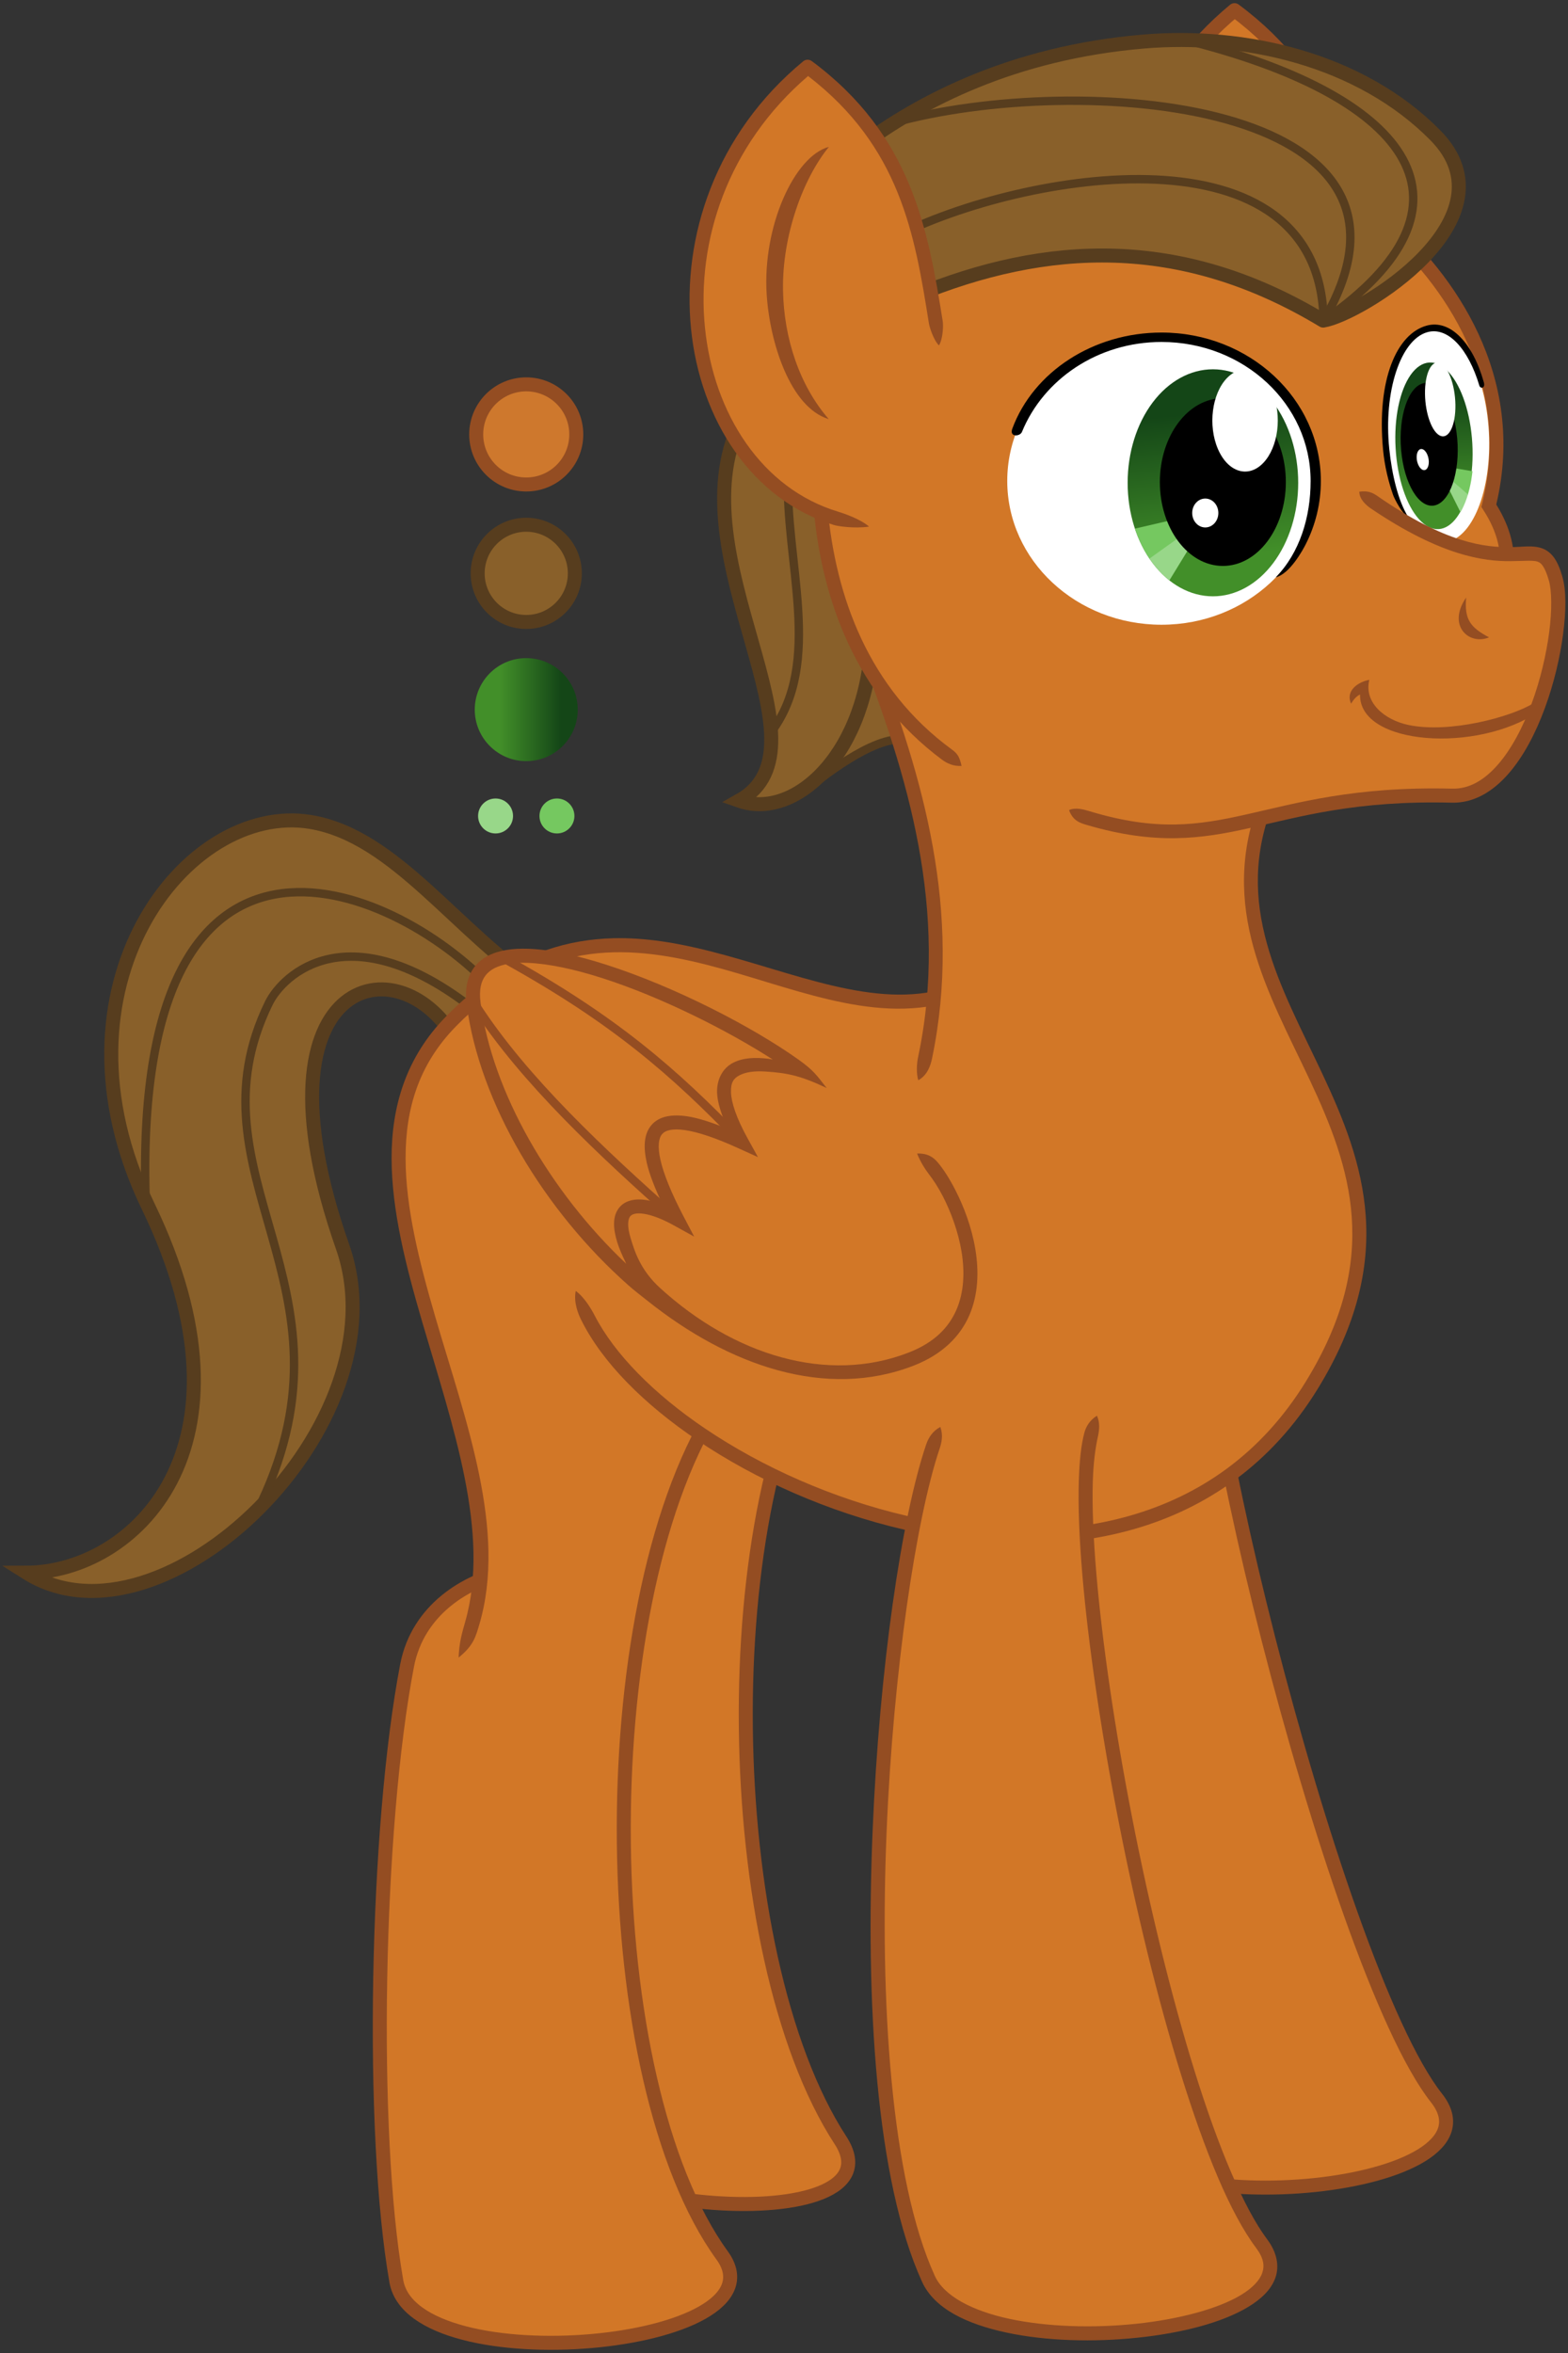 <?xml version="1.0" encoding="UTF-8" standalone="no"?>
<!-- Created with Inkscape (http://www.inkscape.org/) -->

<svg
   xmlns:dc="http://purl.org/dc/elements/1.1/"
   xmlns:cc="http://creativecommons.org/ns#"
   xmlns:rdf="http://www.w3.org/1999/02/22-rdf-syntax-ns#"
   xmlns:svg="http://www.w3.org/2000/svg"
   xmlns="http://www.w3.org/2000/svg"
   xmlns:xlink="http://www.w3.org/1999/xlink"
   xmlns:sodipodi="http://sodipodi.sourceforge.net/DTD/sodipodi-0.dtd"
   xmlns:inkscape="http://www.inkscape.org/namespaces/inkscape"
   width="560"
   height="840"
   id="svg2"
   version="1.1"
   inkscape:version="0.48.4 r9939"
   sodipodi:docname="bastians_pony.svg"
   inkscape:export-filename="/media/pikuseru/Apollo/Dropbox/Pictures/Vector/Exported images/sebastian.png"
   inkscape:export-xdpi="803.57141"
   inkscape:export-ydpi="803.57141">
  <rect width="100%" height="100%" fill="#333333" stroke="none"/>
  <defs
     id="defs4">
    <linearGradient
       id="linearGradient3940">
      <stop
         style="stop-color:#144617;stop-opacity:1;"
         offset="0"
         id="stop3942" />
      <stop
         style="stop-color:#428f29;stop-opacity:1;"
         offset="1"
         id="stop3944" />
    </linearGradient>
    <linearGradient
       inkscape:collect="always"
       xlink:href="#linearGradient3940"
       id="linearGradient3831"
       gradientUnits="userSpaceOnUse"
       x1="210.255"
       y1="358.252"
       x2="210.255"
       y2="379.958" />
    <linearGradient
       inkscape:collect="always"
       xlink:href="#linearGradient3940"
       id="linearGradient3863"
       x1="589.096"
       y1="427.455"
       x2="597.292"
       y2="491.067"
       gradientUnits="userSpaceOnUse" />
    <linearGradient
       inkscape:collect="always"
       xlink:href="#linearGradient3940-9"
       id="linearGradient3863-7"
       x1="589.096"
       y1="427.455"
       x2="597.292"
       y2="491.067"
       gradientUnits="userSpaceOnUse" />
    <linearGradient
       id="linearGradient3940-9">
      <stop
         style="stop-color:#144617;stop-opacity:1;"
         offset="0"
         id="stop3942-6" />
      <stop
         style="stop-color:#428f29;stop-opacity:1;"
         offset="1"
         id="stop3944-8" />
    </linearGradient>
    <clipPath
       clipPathUnits="userSpaceOnUse"
       id="clipPath3907">
      <path
         sodipodi:type="arc"
         style="fill:url(#linearGradient3911);fill-opacity:1;stroke:none"
         id="path3909"
         sodipodi:cx="597.98022"
         sodipodi:cy="457.83621"
         sodipodi:rx="32.27599"
         sodipodi:ry="49.924435"
         d="m 630.256,457.836 a 32.276,49.924 0 1 1 -64.552,0 32.276,49.924 0 1 1 64.552,0 z"
         transform="matrix(1.037,0,0,0.892,-36.852,52.755)" />
    </clipPath>
    <linearGradient
       inkscape:collect="always"
       xlink:href="#linearGradient3940-9"
       id="linearGradient3911"
       gradientUnits="userSpaceOnUse"
       x1="589.096"
       y1="427.455"
       x2="597.292"
       y2="491.067" />
    <clipPath
       clipPathUnits="userSpaceOnUse"
       id="clipPath3913">
      <path
         sodipodi:type="arc"
         style="fill:url(#linearGradient3917);fill-opacity:1;stroke:none"
         id="path3915"
         sodipodi:cx="597.98022"
         sodipodi:cy="457.83621"
         sodipodi:rx="32.27599"
         sodipodi:ry="49.924435"
         d="m 630.256,457.836 a 32.276,49.924 0 1 1 -64.552,0 32.276,49.924 0 1 1 64.552,0 z" />
    </clipPath>
    <linearGradient
       inkscape:collect="always"
       xlink:href="#linearGradient3940-9"
       id="linearGradient3917"
       gradientUnits="userSpaceOnUse"
       x1="589.096"
       y1="427.455"
       x2="597.292"
       y2="491.067" />
    <linearGradient
       inkscape:collect="always"
       xlink:href="#linearGradient3940"
       id="linearGradient3965"
       gradientUnits="userSpaceOnUse"
       x1="589.096"
       y1="427.455"
       x2="597.292"
       y2="491.067" />
    <linearGradient
       inkscape:collect="always"
       xlink:href="#linearGradient3940"
       id="linearGradient3977"
       gradientUnits="userSpaceOnUse"
       x1="589.096"
       y1="427.455"
       x2="597.292"
       y2="491.067" />
    <linearGradient
       inkscape:collect="always"
       xlink:href="#linearGradient3940-8"
       id="linearGradient3977-9"
       gradientUnits="userSpaceOnUse"
       x1="589.096"
       y1="427.455"
       x2="597.292"
       y2="491.067" />
    <linearGradient
       id="linearGradient3940-8">
      <stop
         style="stop-color:#144617;stop-opacity:1;"
         offset="0"
         id="stop3942-0" />
      <stop
         style="stop-color:#428f29;stop-opacity:1;"
         offset="1"
         id="stop3944-2" />
    </linearGradient>
    <clipPath
       clipPathUnits="userSpaceOnUse"
       id="clipPath3913-6">
      <path
         sodipodi:type="arc"
         style="fill:url(#linearGradient3917);fill-opacity:1;stroke:none"
         id="path3915-8"
         sodipodi:cx="597.98022"
         sodipodi:cy="457.83621"
         sodipodi:rx="32.27599"
         sodipodi:ry="49.924435"
         d="m 630.256,457.836 a 32.276,49.924 0 1 1 -64.552,0 32.276,49.924 0 1 1 64.552,0 z" />
    </clipPath>
    <clipPath
       clipPathUnits="userSpaceOnUse"
       id="clipPath3907-6">
      <path
         sodipodi:type="arc"
         style="fill:url(#linearGradient3911);fill-opacity:1;stroke:none"
         id="path3909-0"
         sodipodi:cx="597.98022"
         sodipodi:cy="457.83621"
         sodipodi:rx="32.27599"
         sodipodi:ry="49.924435"
         d="m 630.256,457.836 a 32.276,49.924 0 1 1 -64.552,0 32.276,49.924 0 1 1 64.552,0 z"
         transform="matrix(1.037,0,0,0.892,-36.852,52.755)" />
    </clipPath>
    <linearGradient
       inkscape:collect="always"
       xlink:href="#linearGradient3940-8"
       id="linearGradient4084"
       gradientUnits="userSpaceOnUse"
       x1="589.096"
       y1="427.455"
       x2="597.292"
       y2="491.067" />
    <linearGradient
       inkscape:collect="always"
       xlink:href="#linearGradient3940-8"
       id="linearGradient4116"
       gradientUnits="userSpaceOnUse"
       x1="589.096"
       y1="427.455"
       x2="597.292"
       y2="491.067" />
    <linearGradient
       inkscape:collect="always"
       xlink:href="#linearGradient3940"
       id="linearGradient4141"
       gradientUnits="userSpaceOnUse"
       x1="589.096"
       y1="427.455"
       x2="597.292"
       y2="491.067" />
  </defs>
  <sodipodi:namedview
     id="base"
     pagecolor="#ffffff"
     bordercolor="#666666"
     borderopacity="1.0"
     inkscape:pageopacity="0.0"
     inkscape:pageshadow="2"
     inkscape:zoom="0.88443256"
     inkscape:cx="303.96782"
     inkscape:cy="443.93213"
     inkscape:document-units="px"
     inkscape:current-layer="layer2"
     showgrid="false"
     fit-margin-top="0"
     fit-margin-left="0"
     fit-margin-right="0"
     fit-margin-bottom="0"
     inkscape:window-width="1920"
     inkscape:window-height="1058"
     inkscape:window-x="1680"
     inkscape:window-y="0"
     inkscape:window-maximized="1" />
  <g
     inkscape:label="Base"
     inkscape:groupmode="layer"
     id="layer1"
     transform="translate(350.92,-140.733)"
     style="display:inline">
    <g
       id="g3824"
       transform="matrix(0,1,-1,0,56.243,705.607)">
      <path
         transform="translate(-509.5,-148.846)"
         d="m 117.58,368.064 c 0,9.869 -8.001,17.87 -17.87,17.87 -9.869,0 -17.87,-8.001 -17.87,-17.87 0,-9.869 8.001,-17.87 17.87,-17.87 9.869,0 17.87,8.001 17.87,17.87 z"
         sodipodi:ry="17.870043"
         sodipodi:rx="17.870043"
         sodipodi:cy="368.06375"
         sodipodi:cx="99.709656"
         id="path3934"
         style="fill:#ce782d;fill-opacity:1;stroke:#944d22;stroke-width:5;stroke-linecap:round;stroke-linejoin:miter;stroke-miterlimit:68;stroke-opacity:1;stroke-dasharray:none"
         sodipodi:type="arc" />
      <path
         transform="translate(-512.737,-148.328)"
         d="m 169.895,367.546 c 0,9.583 -7.769,17.352 -17.352,17.352 -9.583,0 -17.352,-7.769 -17.352,-17.352 0,-9.583 7.769,-17.352 17.352,-17.352 9.583,0 17.352,7.769 17.352,17.352 z"
         sodipodi:ry="17.35207"
         sodipodi:rx="17.35207"
         sodipodi:cy="367.54578"
         sodipodi:cx="152.54283"
         id="path3936"
         style="fill:#89602a;fill-opacity:1;stroke:#573d1e;stroke-width:5;stroke-linecap:round;stroke-linejoin:miter;stroke-miterlimit:68;stroke-opacity:1;stroke-dasharray:none"
         sodipodi:type="arc" />
      <path
         transform="translate(-521.063,-151.436)"
         d="m 227.908,370.654 c 0,10.155 -8.233,18.388 -18.388,18.388 -10.155,0 -18.388,-8.233 -18.388,-18.388 0,-10.155 8.233,-18.388 18.388,-18.388 10.155,0 18.388,8.233 18.388,18.388 z"
         sodipodi:ry="18.388014"
         sodipodi:rx="18.388014"
         sodipodi:cy="370.65363"
         sodipodi:cx="209.51978"
         id="path3938"
         style="fill:url(#linearGradient3831);fill-opacity:1;stroke:none"
         sodipodi:type="arc" />
      <path
         transform="translate(-511.018,-147.781)"
         d="m 243.68,356.037 c 0,3.446 -2.794,6.24 -6.24,6.24 -3.446,0 -6.24,-2.794 -6.24,-6.24 0,-3.446 2.794,-6.24 6.24,-6.24 3.446,0 6.24,2.794 6.24,6.24 z"
         sodipodi:ry="6.2395654"
         sodipodi:rx="6.2395654"
         sodipodi:cy="356.03696"
         sodipodi:cx="237.44075"
         id="path3796"
         style="fill:#75c860;fill-opacity:1;stroke:none"
         sodipodi:type="arc" />
      <path
         d="m 243.68,356.037 c 0,3.446 -2.794,6.24 -6.24,6.24 -3.446,0 -6.24,-2.794 -6.24,-6.24 0,-3.446 2.794,-6.24 6.24,-6.24 3.446,0 6.24,2.794 6.24,6.24 z"
         sodipodi:ry="6.2395654"
         sodipodi:rx="6.2395654"
         sodipodi:cy="356.03696"
         sodipodi:cx="237.44075"
         id="path3796-4"
         style="fill:#98d789;fill-opacity:1;stroke:none"
         sodipodi:type="arc"
         transform="translate(-511.018,-125.858)" />
    </g>
  </g>
  <g
     inkscape:groupmode="layer"
     id="layer2"
     inkscape:label="Body"
     transform="translate(-158.58,-288.514)">
    <path
       style="fill:#89602a;fill-opacity:1;stroke:#573d1e;stroke-width:3;stroke-linecap:round;stroke-linejoin:round;stroke-miterlimit:68;stroke-opacity:1;stroke-dasharray:none"
       d="m 448.32,569.063 c 4.151,-3.273 25.519,-20.409 35.53,-15.813 L 466.67,506.983 z"
       id="path3916"
       inkscape:connector-curvature="0"
       sodipodi:nodetypes="cccc" />
    <g
       id="g3924"
       style="fill:#89602a;fill-opacity:1;stroke:#573d1e;stroke-opacity:1"
       transform="translate(6.931,-1.131)">
      <path
         sodipodi:nodetypes="csscsc"
         inkscape:connector-curvature="0"
         id="path3918"
         d="m 345.597,642.704 c -30.88,-20.047 -52.635,-54.633 -83.134,-59.635 -44.294,-7.265 -95.791,58.895 -57.917,137.192 41.875,86.568 -5.631,130.744 -43.466,130.824 48.489,30.615 135.155,-52.989 112.926,-116.335 -34.823,-99.233 23.437,-110.197 42.188,-70.313"
         style="fill:#89602a;fill-opacity:1;stroke:#573d1e;stroke-width:5;stroke-linecap:round;stroke-linejoin:miter;stroke-miterlimit:68;stroke-opacity:1;stroke-dasharray:none" />
      <path
         sodipodi:nodetypes="cc"
         inkscape:connector-curvature="0"
         id="path3920"
         d="M 327.273,642.278 C 291.203,603.932 198.583,566.059 203.694,718.982"
         style="fill:none;stroke:#573d1e;stroke-width:3;stroke-linecap:round;stroke-linejoin:round;stroke-miterlimit:68;stroke-opacity:1;stroke-dasharray:none" />
      <path
         sodipodi:nodetypes="csc"
         inkscape:connector-curvature="0"
         id="path3922"
         d="m 320.881,649.948 c -44.572,-34.889 -68.217,-12.445 -73.23,-2.183 -30.122,61.66 33.96,100.48 -2.622,178.178"
         style="fill:none;stroke:#573d1e;stroke-width:3;stroke-linecap:round;stroke-linejoin:round;stroke-miterlimit:68;stroke-opacity:1;stroke-dasharray:none" />
    </g>
    <path
       style="fill:#d27727;fill-opacity:1;stroke:#944d22;stroke-width:5;stroke-linecap:round;stroke-linejoin:miter;stroke-miterlimit:68;stroke-opacity:1;stroke-dasharray:none"
       d="m 376.313,782.641 c -14.13,0.626 -22.226,31.217 -25.904,49.771 -10.738,54.17 -12.688,158.756 -3.7,211.386 6.123,35.851 135.128,44.264 112.047,8.784 -43.458,-66.804 -45.84,-228.715 -2.547,-291.611"
       id="path3767-16-3"
       inkscape:connector-curvature="0"
       sodipodi:nodetypes="csssc" />
    <path
       style="fill:#d27727;fill-opacity:1;stroke:#944d22;stroke-width:5;stroke-linecap:round;stroke-linejoin:miter;stroke-miterlimit:68;stroke-opacity:1;stroke-dasharray:none"
       d="m 547.661,745.288 c -16.724,46.014 -29.681,233.88 5.46,304.757 16.575,33.43 144.278,20.078 118.497,-12.56 -37.364,-47.302 -96.241,-290.423 -79.187,-296.824"
       id="path3767-1"
       inkscape:connector-curvature="0"
       sodipodi:nodetypes="cssc" />
    <path
       style="fill:#d27727;fill-opacity:1;stroke:#944d22;stroke-width:5;stroke-linecap:round;stroke-linejoin:miter;stroke-miterlimit:68;stroke-opacity:1;stroke-dasharray:none"
       d="m 339.8,849.739 c -14.673,2.965 -32.003,13.434 -35.823,33.286 -11.151,57.959 -13.175,166.781 -3.842,219.907 6.358,36.19 140.317,23.769 116.35,-9.255 -45.127,-62.181 -47.601,-229.764 -2.644,-302.113"
       id="path3767-16"
       inkscape:connector-curvature="0"
       sodipodi:nodetypes="csssc" />
    <path
       style="fill:#d27727;fill-opacity:1;stroke:none"
       d="m 537.777,665.094 c -2.213,0.964 -38.153,-22.032 -40.391,-21.377 -54.152,15.865 -115.415,-54.207 -177.765,9.477 -55.278,56.461 32.388,153.197 5.289,221.461"
       id="path3812"
       inkscape:connector-curvature="0"
       sodipodi:nodetypes="cssc" />
    <path
       style="font-size:medium;font-style:normal;font-variant:normal;font-weight:normal;font-stretch:normal;text-indent:0;text-align:start;text-decoration:none;line-height:normal;letter-spacing:normal;word-spacing:normal;text-transform:none;direction:ltr;block-progression:tb;writing-mode:lr-tb;text-anchor:start;baseline-shift:baseline;color:#000000;fill:#944d22;fill-opacity:1;fill-rule:nonzero;stroke:none;stroke-width:5;marker:none;visibility:visible;display:inline;overflow:visible;enable-background:accumulate;font-family:Sans;-inkscape-font-specification:Sans"
       d="m 377.494,623.463 c -3.926,0.1 -7.877,0.476 -11.844,1.156 -15.867,2.722 -31.921,10.581 -47.812,26.812 -14.3,14.606 -19.429,32.066 -19.406,50.594 0.022,18.528 5.049,38.243 10.875,58.188 10.927,37.406 24.476,75.552 15.404,107.299 -1.21,4.235 -2.119,7.393 -2.348,12.743 5.281,-4.242 6.095,-7.385 7.396,-11.794 9.921,-33.618 -4.859,-72.641 -15.672,-109.655 -5.793,-19.83 -10.635,-39.158 -10.656,-56.781 -0.021,-17.623 4.63,-33.47 17.969,-47.094 15.284,-15.611 30.245,-22.828 45.094,-25.375 14.848,-2.547 29.688,-0.372 44.469,3.375 29.345,7.439 58.419,21.213 86.5,13.312 0.246,0.088 0.643,0.259 1.156,0.5 1.107,0.52 2.664,1.363 4.5,2.375 3.672,2.023 8.446,4.788 13.219,7.562 4.773,2.775 9.541,5.553 13.312,7.594 1.886,1.02 3.534,1.853 4.844,2.438 0.655,0.292 1.215,0.518 1.781,0.688 0.566,0.169 0.96,0.671 2.5,0 1.088,-0.441 1.759,-1.726 1.499,-2.871 -0.26,-1.145 -1.42,-2.014 -2.592,-1.941 -0.01,-6e-5 -0.021,-6e-5 -0.031,0 -0.217,-0.068 -0.611,-0.208 -1.125,-0.438 -1.088,-0.486 -2.67,-1.291 -4.5,-2.281 -3.66,-1.98 -8.419,-4.728 -13.188,-7.5 -4.769,-2.772 -9.547,-5.582 -13.312,-7.656 -1.883,-1.037 -3.486,-1.892 -4.781,-2.5 -0.647,-0.304 -1.212,-0.535 -1.75,-0.719 -0.538,-0.184 -0.793,-0.633 -2.312,-0.188 -25.879,7.582 -54.305,-5.564 -84.5,-13.219 -11.323,-2.871 -22.908,-4.924 -34.688,-4.625 z"
       id="path3812-4"
       inkscape:connector-curvature="0"
       sodipodi:nodetypes="cssssscsssssscsssssscsccsssssssscc" />
    <path
       style="fill:#d27727;fill-opacity:1;stroke:none"
       d="m 487.98,670.532 c 12.946,-54.753 -2.52,-105.238 -20.124,-150.591 66.967,-3.463 157.404,-33.157 143.266,54.027 -30.471,75.98 71.777,118.292 15.946,209.074 -65.025,105.734 -234.802,34.672 -260.457,-28.349"
       id="path3765"
       inkscape:connector-curvature="0"
       sodipodi:nodetypes="cccsc" />
    <path
       style="font-size:medium;font-style:normal;font-variant:normal;font-weight:normal;font-stretch:normal;text-indent:0;text-align:start;text-decoration:none;line-height:normal;letter-spacing:normal;word-spacing:normal;text-transform:none;direction:ltr;block-progression:tb;writing-mode:lr-tb;text-anchor:start;baseline-shift:baseline;color:#000000;fill:#944d22;fill-opacity:1;fill-rule:nonzero;stroke:none;stroke-width:5;marker:none;visibility:visible;display:inline;overflow:visible;enable-background:accumulate;font-family:Sans;-inkscape-font-specification:Sans"
       d="m 558.525,509.806 c -28.022,-0.461 -61.786,6.124 -90.812,7.625 l -3.438,0.188 1.25,3.219 c 17.122,44.109 32.08,92.68 20.929,145.121 -0.488,2.295 -0.652,5.872 0.082,8.192 3.196,-1.742 4.368,-5.124 4.929,-7.823 10.898,-52.424 -3.478,-100.799 -20.127,-144.177 33.04,-2.075 70.707,-9.562 98.312,-6.688 14.259,1.485 25.542,5.645 32.5,14.344 6.94,8.676 9.96,22.286 6.531,43.594 -7.669,19.368 -6.97,36.854 -2.469,53.188 4.53,16.44 12.775,31.805 20.125,47.438 7.35,15.632 13.777,31.49 15,48.906 1.223,17.416 -2.672,36.481 -16.406,58.812 -15.937,25.913 -38.121,40.863 -63.062,47.938 -24.942,7.075 -52.648,6.171 -79.219,0.031 -26.571,-6.139 -51.979,-17.529 -72.25,-31.219 -18.307,-12.364 -32.386,-26.647 -39.443,-40.36 -1.107,-2.15 -3.655,-6.55 -6.763,-8.762 -0.796,4.046 0.826,8.088 1.985,10.416 7.511,15.095 22.339,29.984 41.408,42.862 20.81,14.055 46.729,25.651 73.938,31.938 27.208,6.287 55.738,7.276 81.719,-0.094 25.981,-7.369 49.361,-23.203 65.938,-50.156 14.181,-23.059 18.45,-43.326 17.156,-61.75 -1.294,-18.424 -8.044,-34.896 -15.469,-50.688 -7.424,-15.791 -15.517,-30.925 -19.844,-46.625 -4.327,-15.7 -5.002,-31.903 2.406,-50.375 l 0.125,-0.25 0.031,-0.281 c 3.598,-22.19 0.584,-37.542 -7.531,-47.688 -8.115,-10.146 -20.952,-14.662 -35.906,-16.219 -3.739,-0.389 -7.622,-0.59 -11.625,-0.656 z"
       id="path3765-6"
       inkscape:connector-curvature="0"
       sodipodi:nodetypes="ccccscscsscsssssssscsssssssscccsscc" />
    <path
       style="fill:#d27727;fill-opacity:1;stroke:none"
       d="m 493.477,800.254 c -18.546,46.014 -35.632,230.936 -3.298,301.812 15.251,33.43 143.483,20.078 118.994,-12.56 -35.49,-47.302 -74.363,-258.901 -59.7,-292.407"
       id="path3767"
       inkscape:connector-curvature="0"
       sodipodi:nodetypes="cssc" />
    <g
       id="g3929"
       style="stroke:#000000;stroke-opacity:1"
       transform="translate(6.931,-1.131)">
      <path
         sodipodi:nodetypes="csscccc"
         inkscape:connector-curvature="0"
         id="path3814"
         d="m 483.042,704.46 c 8.361,5.926 33.495,55.424 -5.451,70.564 -65.411,25.427 -147.292,-58.383 -156.269,-126.893 -5.396,-41.178 89.946,1.817 119.928,26.045 -20.536,-7.598 -41.181,-7.323 -24.228,23.319 -32.515,-14.855 -40.572,-6.041 -23.016,27.559 -16.626,-9.241 -30.59,-6.352 -8.851,27.291"
         style="fill:#d27727;fill-opacity:1;stroke:none" />
      <path
         sodipodi:nodetypes="cc"
         inkscape:connector-curvature="0"
         id="path3816"
         d="m 392.188,723.842 c -24.848,-22.102 -53.442,-48.576 -70.634,-75.307"
         style="fill:none;stroke:#944d22;stroke-width:3;stroke-linecap:round;stroke-linejoin:miter;stroke-miterlimit:68;stroke-opacity:1;stroke-dasharray:none" />
      <path
         sodipodi:nodetypes="cc"
         inkscape:connector-curvature="0"
         id="path3818"
         d="M 415.81,696.586 C 392.501,672.484 371.37,653.828 332.116,632.107"
         style="fill:none;stroke:#944d22;stroke-width:3;stroke-linecap:round;stroke-linejoin:miter;stroke-miterlimit:68;stroke-opacity:1;stroke-dasharray:none" />
    </g>
    <path
       style="font-size:medium;font-style:normal;font-variant:normal;font-weight:normal;font-stretch:normal;text-indent:0;text-align:start;text-decoration:none;line-height:normal;letter-spacing:normal;word-spacing:normal;text-transform:none;direction:ltr;block-progression:tb;writing-mode:lr-tb;text-anchor:start;baseline-shift:baseline;color:#000000;fill:#944d22;fill-opacity:1;fill-rule:nonzero;stroke:none;stroke-width:5;marker:none;visibility:visible;display:inline;overflow:visible;enable-background:accumulate;font-family:Sans;-inkscape-font-specification:Sans"
       d="m 550.339,793.899 c -2.668,1.696 -3.939,4.013 -4.499,6.13 -1.185,4.487 -1.763,10.271 -1.971,17.246 -0.275,9.229 0.176,20.51 1.25,33.219 2.148,25.417 6.762,56.55 12.938,88.125 6.175,31.575 13.932,63.556 22.375,90.688 8.443,27.131 17.472,49.322 26.75,61.688 2.722,3.628 3.096,6.362 2.188,8.969 -0.908,2.607 -3.476,5.359 -7.594,7.844 -8.236,4.969 -22.25,8.686 -37.469,10.281 -15.219,1.595 -31.694,1.114 -45.125,-1.75 -13.431,-2.864 -23.481,-8.216 -26.719,-15.313 -15.757,-34.54 -19.759,-98.429 -17.219,-159.094 2.379,-56.801 10.501,-111.184 18.855,-136.087 0.774,-2.307 1.398,-4.877 0.317,-7.929 -2.69,1.439 -4.196,3.715 -5.058,6.254 -8.888,26.192 -16.719,80.373 -19.114,137.574 -2.555,61.019 1.08,125.038 17.656,161.375 4.388,9.618 16.083,15.111 30.219,18.125 14.136,3.014 31.034,3.456 46.719,1.812 15.685,-1.644 30.104,-5.3 39.5,-10.969 4.698,-2.835 8.273,-6.229 9.75,-10.469 1.477,-4.24 0.494,-9.094 -2.906,-13.625 -8.467,-11.285 -17.6,-33.262 -25.969,-60.156 -8.369,-26.894 -16.104,-58.761 -22.25,-90.188 -6.146,-31.426 -10.718,-62.434 -12.844,-87.594 -1.063,-12.58 -1.517,-23.685 -1.25,-32.625 0.197,-6.599 0.918,-12.036 1.786,-15.892 0.58,-2.574 0.809,-5.248 -0.316,-7.64 z"
       id="path3767-6"
       inkscape:connector-curvature="0"
       sodipodi:nodetypes="csssssscsssssscssssscsssssssc" />
    <path
       style="font-size:medium;font-style:normal;font-variant:normal;font-weight:normal;font-stretch:normal;text-indent:0;text-align:start;text-decoration:none;line-height:normal;letter-spacing:normal;word-spacing:normal;text-transform:none;direction:ltr;block-progression:tb;writing-mode:lr-tb;text-anchor:start;baseline-shift:baseline;color:#000000;fill:#944d22;fill-opacity:1;fill-rule:nonzero;stroke:none;stroke-width:5;marker:none;visibility:visible;display:inline;overflow:visible;enable-background:accumulate;font-family:Sans;-inkscape-font-specification:Sans"
       d="m 347.211,627.214 c -2.715,-0.084 -5.266,0.029 -7.625,0.406 -4.718,0.754 -8.79,2.589 -11.438,5.938 -2.648,3.349 -3.639,8.004 -2.906,13.594 4.599,35.096 27.589,73.507 57.781,100.219 2.236,1.979 4.591,3.749 6.906,5.594 28.937,23.061 63.581,35.264 94.969,23.062 10.25,-3.984 16.597,-10.455 19.844,-17.906 3.246,-7.451 3.471,-15.733 2.188,-23.562 -1.284,-7.829 -4.098,-15.243 -7.125,-21.156 -2.163,-4.225 -4.328,-7.586 -6.383,-9.994 -1.484,-1.738 -3.552,-3.255 -7.302,-3.088 1.117,2.908 2.966,5.768 4.373,7.588 1.464,1.894 3.251,4.605 4.874,7.775 2.82,5.507 5.448,12.509 6.625,19.688 1.177,7.178 0.89,14.477 -1.844,20.75 -2.733,6.273 -7.839,11.665 -17.062,15.25 -29.023,11.282 -62.481,0.919 -88.784,-23.072 -7.151,-6.523 -9.138,-13.335 -10.497,-17.771 -1.376,-4.493 -0.895,-6.825 -0.219,-7.719 0.676,-0.894 2.153,-1.402 5,-0.969 2.847,0.433 6.615,1.883 10.594,4.094 l 7.312,4.031 -3.875,-7.375 c -4.332,-8.291 -7.032,-15.009 -8.156,-19.969 -1.124,-4.96 -0.593,-7.867 0.562,-9.219 1.155,-1.352 3.603,-2.116 8.25,-1.438 4.647,0.678 11.086,2.841 19.094,6.5 l 6.906,3.125 -3.656,-6.625 c -4.134,-7.471 -5.862,-12.96 -5.969,-16.5 -0.107,-3.54 0.942,-4.98 3,-6.062 2.058,-1.082 5.027,-1.648 9.333,-1.363 7.39,0.488 12.152,1.29 21.834,5.88 -3.608,-4.581 -4.567,-6.223 -10.042,-10.125 -16.61,-11.84 -44.222,-26.044 -68.593,-33.86 -10.226,-3.28 -19.823,-5.467 -27.969,-5.719 z m -0.188,5.031 c 7.358,0.265 16.67,2.245 26.625,5.438 20.98,6.729 44.628,18.583 60.938,29.094 -0.479,-0.074 -0.998,-0.223 -1.469,-0.281 -4.834,-0.598 -9.262,-0.398 -12.812,1.469 -3.551,1.867 -5.773,5.764 -5.625,10.656 0.107,3.516 1.589,7.931 3.812,12.875 -5.496,-2.205 -10.484,-3.883 -14.5,-4.469 -5.46,-0.797 -10.021,-0.069 -12.75,3.125 -2.729,3.194 -2.943,7.884 -1.656,13.562 0.933,4.118 2.997,9.204 5.594,14.781 -2.025,-0.77 -3.99,-1.312 -5.844,-1.594 -3.768,-0.573 -7.574,0.028 -9.75,2.906 -2.176,2.878 -2.162,6.966 -0.562,12.188 0.686,2.238 1.867,4.893 3.219,7.688 -27.28,-25.759 -47.863,-61.377 -52.031,-93.188 -0.617,-4.705 0.193,-7.756 1.844,-9.844 1.651,-2.087 4.382,-3.466 8.312,-4.094 1.965,-0.314 4.204,-0.401 6.656,-0.312 z"
       id="path3814-9"
       inkscape:connector-curvature="0"
       sodipodi:nodetypes="scssssssssscssssssssscccssscccssscssssscssscssscssscssss" />
  </g>
  <g
     inkscape:groupmode="layer"
     id="layer3"
     inkscape:label="head"
     style="display:inline"
     transform="translate(-158.58,-288.514)">
    <path
       style="fill:#89602a;fill-opacity:1;stroke:#573d1e;stroke-width:5;stroke-linecap:round;stroke-linejoin:miter;stroke-miterlimit:68;stroke-opacity:1;stroke-dasharray:none"
       d="m 422.862,439.534 c -23.166,48.233 34.489,115.353 -0.318,134.828 20.41,7.213 46.327,-17.72 47.381,-58.51 l -9.858,-61.69 z"
       id="path3897"
       inkscape:connector-curvature="0"
       sodipodi:nodetypes="ccccc" />
    <path
       style="fill:#d27727;fill-opacity:1;stroke:#944d22;stroke-width:5;stroke-linecap:round;stroke-linejoin:round;stroke-miterlimit:68;stroke-opacity:1;stroke-dasharray:none"
       d="m 609.653,453.366 c -56.526,-17.137 -71.715,-110.389 -10.176,-161.221 35.042,26.026 40.575,58.609 45.791,91.263"
       id="path3846-6"
       inkscape:connector-curvature="0"
       sodipodi:nodetypes="ccc" />
    <path
       style="fill:#d27727;fill-opacity:1;stroke:none"
       d="m 499.536,559.863 c -64.618,-44.449 -50.414,-138.439 -38.063,-172.621 63.351,-44.465 127.355,-30.111 191.319,-19.366 23.257,19.953 48.78,56.078 37.541,101.172 11.038,16.898 6.216,30.651 -1.806,40.731"
       id="path3820"
       inkscape:connector-curvature="0"
       sodipodi:nodetypes="ccccc" />
    <path
       style="font-size:medium;font-style:normal;font-variant:normal;font-weight:normal;font-stretch:normal;text-indent:0;text-align:start;text-decoration:none;line-height:normal;letter-spacing:normal;word-spacing:normal;text-transform:none;direction:ltr;block-progression:tb;writing-mode:lr-tb;text-anchor:start;baseline-shift:baseline;color:#000000;fill:#944d22;fill-opacity:1;fill-rule:nonzero;stroke:none;stroke-width:5;marker:none;visibility:visible;display:inline;overflow:visible;enable-background:accumulate;font-family:Sans;-inkscape-font-specification:Sans"
       d="m 556.744,354.369 c -32.282,0.654 -64.616,8.28 -96.719,30.812 l -0.625,0.469 -0.281,0.75 c -6.32,17.491 -12.993,49.735 -9.969,83.531 2.928,32.721 15.145,66.946 45.874,89.791 1.828,1.359 4.098,2.38 6.964,2.227 -0.744,-3.532 -1.649,-4.544 -3.533,-5.923 -29.711,-21.746 -41.475,-54.561 -44.336,-86.533 -2.905,-32.466 3.529,-63.842 9.5,-80.688 62.014,-43.082 124.452,-29.296 188,-18.594 22.682,19.648 47.155,54.59 36.281,98.219 l -0.25,1.062 0.594,0.938 c 5.258,8.049 6.6,15.035 5.844,21.25 -0.756,6.215 -3.713,11.734 -7.531,16.531 -0.818,1.031 -0.625,2.713 0.406,3.531 1.031,0.818 2.713,0.625 3.531,-0.406 4.204,-5.283 7.662,-11.657 8.562,-19.062 0.868,-7.138 -0.801,-15.164 -6.094,-23.656 10.881,-45.773 -15.007,-82.442 -38.531,-102.625 l -0.531,-0.469 -0.688,-0.125 c -31.937,-5.365 -64.186,-11.686 -96.469,-11.031 z"
       id="path3820-8"
       inkscape:connector-curvature="0"
       sodipodi:nodetypes="scccsscsscccccscscsccccs" />
    <g
       id="g4101"
       transform="matrix(0.937,0,0.038,0.994,31.329,1.124)">
      <path
         transform="matrix(0.351,-0.093,-0.047,-0.683,490.32,812.351)"
         d="m 616.655,460.653 c 0,30.823 -24.664,55.81 -55.089,55.81 -30.425,0 -55.089,-24.987 -55.089,-55.81 0,-30.823 24.664,-55.81 55.089,-55.81 30.425,0 55.089,24.987 55.089,55.81 z"
         sodipodi:ry="55.810493"
         sodipodi:rx="55.089428"
         sodipodi:cy="460.65341"
         sodipodi:cx="561.56604"
         id="path3875-8"
         style="fill:#ffffff;fill-opacity:1;stroke:none"
         sodipodi:type="arc" />
      <path
         sodipodi:nodetypes="ssssssscs"
         inkscape:connector-curvature="0"
         id="path3875-0-7"
         d="m 647.883,466.964 c -1.583,-4.782 -2.841,-10.317 -3.193,-16.35 -1.467,-25.162 6.924,-41.632 18.479,-44.555 8.959,-2.267 17.248,6.029 20.917,20.378 0.571,2.231 -1.425,2.388 -1.755,1.196 -3.644,-13.201 -11.113,-21.319 -19.109,-19.191 -10.319,2.746 -17.548,21.443 -16.154,41.832 0.653,9.546 2.651,18.617 6.109,24.362 -1.799,-0.43 -4.81,-6.21 -5.294,-7.671 z"
         style="font-size:medium;font-style:normal;font-variant:normal;font-weight:normal;font-stretch:normal;text-indent:0;text-align:start;text-decoration:none;line-height:normal;letter-spacing:normal;word-spacing:normal;text-transform:none;direction:ltr;block-progression:tb;writing-mode:lr-tb;text-anchor:start;baseline-shift:baseline;color:#000000;fill:#000000;fill-opacity:1;stroke:none;stroke-width:3.649;marker:none;visibility:visible;display:inline;overflow:visible;enable-background:accumulate;font-family:Sans;-inkscape-font-specification:Sans" />
    </g>
    <g
       id="g4105"
       transform="matrix(1.154,0,0,1.154,-91.253,-70.936)">
      <path
         clip-path="url(#clipPath3913-6)"
         transform="matrix(-0.364,0.075,0.045,0.514,857.34,169.22)"
         d="m 630.256,457.836 c 0,27.573 -14.45,49.924 -32.276,49.924 -17.826,0 -32.276,-22.352 -32.276,-49.924 0,-27.573 14.45,-49.924 32.276,-49.924 17.826,0 32.276,22.352 32.276,49.924 z"
         sodipodi:ry="49.924435"
         sodipodi:rx="32.27599"
         sodipodi:cy="457.83621"
         sodipodi:cx="597.98022"
         id="path3833-4"
         style="fill:url(#linearGradient4116);fill-opacity:1;stroke:none"
         sodipodi:type="arc" />
      <g
         transform="matrix(-0.351,0.072,0.051,0.576,841.739,141.501)"
         clip-path="url(#clipPath3907-6)"
         id="g3869-7">
        <path
           style="fill:#75c860;fill-opacity:1;stroke:none"
           d="m 551.746,479.327 17.53,-4.073 3.468,5.341 -15.369,11.514 z"
           id="path3865-7"
           inkscape:connector-curvature="0"
           sodipodi:nodetypes="ccccc" />
        <path
           style="fill:#98d789;fill-opacity:1;stroke:none"
           d="m 572.829,480.519 -16.697,11.949 8.723,9.096 11.168,-18.226 z"
           id="path3867-6"
           inkscape:connector-curvature="0"
           sodipodi:nodetypes="ccccc" />
      </g>
      <path
         transform="matrix(-0.269,0.055,0.033,0.379,804.545,242.515)"
         d="m 630.256,457.836 c 0,27.573 -14.45,49.924 -32.276,49.924 -17.826,0 -32.276,-22.352 -32.276,-49.924 0,-27.573 14.45,-49.924 32.276,-49.924 17.826,0 32.276,22.352 32.276,49.924 z"
         sodipodi:ry="49.924435"
         sodipodi:rx="32.27599"
         sodipodi:cy="457.83621"
         sodipodi:cx="597.98022"
         id="path3833-0-6"
         style="fill:#000000;fill-opacity:1;stroke:none"
         sodipodi:type="arc" />
      <g
         transform="matrix(-1,0,0,1,1314.44,0)"
         id="g4093">
        <g
           transform="matrix(1.023,-0.165,-0.104,0.995,27.886,109.335)"
           id="g4097">
          <path
             transform="matrix(-0.404,0.083,0.056,0.638,871.885,109.272)"
             d="m 609.117,434.175 c 0,9.975 -4.994,18.061 -11.155,18.061 -6.161,0 -11.155,-8.086 -11.155,-18.061 0,-9.975 4.994,-18.061 11.155,-18.061 6.161,0 11.155,8.086 11.155,18.061 z"
             sodipodi:ry="18.061012"
             sodipodi:rx="11.155331"
             sodipodi:cy="434.17487"
             sodipodi:cx="597.96118"
             id="path3853-6"
             style="fill:#ffffff;fill-opacity:1;stroke:none"
             sodipodi:type="arc" />
          <path
             transform="matrix(-0.351,0.072,0.061,0.696,835.894,85.223)"
             d="m 582.91,472.687 c 0,2.591 -2.299,4.692 -5.135,4.692 -2.836,0 -5.135,-2.101 -5.135,-4.692 0,-2.591 2.299,-4.692 5.135,-4.692 2.836,0 5.135,2.101 5.135,4.692 z"
             sodipodi:ry="4.6923218"
             sodipodi:rx="5.1349936"
             sodipodi:cy="472.68732"
             sodipodi:cx="577.77533"
             id="path3855-0"
             style="fill:#ffffff;fill-opacity:1;stroke:none"
             sodipodi:type="arc" />
        </g>
      </g>
    </g>
    <path
       style="fill:#d27727;fill-opacity:1;stroke:none"
       d="m 646.782,466.041 c 52.947,37.102 61.179,7.303 67.393,29.111 4.847,17.008 -9.091,78.093 -37.009,77.399 -69.008,-1.715 -80.864,23.756 -133.222,7.012"
       id="path3822"
       inkscape:connector-curvature="0"
       sodipodi:nodetypes="cssc" />
    <path
       style="fill:#89602a;fill-opacity:1;stroke:#573d1e;stroke-width:5;stroke-linecap:round;stroke-linejoin:round;stroke-miterlimit:68;stroke-opacity:1;stroke-dasharray:none"
       d="m 485.506,394.061 c 46.672,-19.147 94.739,-21.844 145.639,8.904 12.946,-2.026 69.479,-36.35 40.067,-66.142 -26.938,-27.286 -68.341,-36.528 -104.254,-33.475 -46.53,3.956 -79.436,21.206 -101.168,37.291 z"
       id="path3895"
       inkscape:connector-curvature="0"
       sodipodi:nodetypes="ccsscc" />
    <g
       id="g3907"
       transform="translate(6.931,-1.131)">
      <path
         sodipodi:nodetypes="cc"
         inkscape:connector-curvature="0"
         id="path3901"
         d="m 471.261,374.205 c 46.153,-23.462 151.909,-41.002 153.112,29.891"
         style="fill:none;stroke:#573d1e;stroke-width:3;stroke-linecap:round;stroke-linejoin:miter;stroke-miterlimit:68;stroke-opacity:1;stroke-dasharray:none" />
      <path
         sodipodi:nodetypes="cc"
         inkscape:connector-curvature="0"
         id="path3903"
         d="m 470.625,333.502 c 65.46,-18.299 200.165,-8.716 153.748,70.594"
         style="fill:none;stroke:#573d1e;stroke-width:3;stroke-linecap:round;stroke-linejoin:miter;stroke-miterlimit:68;stroke-opacity:1;stroke-dasharray:none" />
      <path
         sodipodi:nodetypes="cc"
         inkscape:connector-curvature="0"
         id="path3905"
         d="m 578.742,304.883 c 76.137,19.882 105.607,57.716 45.632,99.213"
         style="fill:none;stroke:#573d1e;stroke-width:3;stroke-linecap:round;stroke-linejoin:miter;stroke-miterlimit:68;stroke-opacity:1;stroke-dasharray:none" />
    </g>
    <path
       style="fill:none;stroke:#573d1e;stroke-width:3;stroke-linecap:round;stroke-linejoin:miter;stroke-miterlimit:68;stroke-opacity:1;stroke-dasharray:none"
       d="m 433.992,549.876 c 18.782,-24.971 4.826,-60.906 6.042,-92.535"
       id="path3899"
       inkscape:connector-curvature="0"
       sodipodi:nodetypes="cc" />
    <path
       style="fill:#d27727;fill-opacity:1;stroke:none"
       d="M 457.205,473.559 C 400.68,456.422 385.491,363.169 447.03,312.338 c 35.042,26.026 40.575,58.609 45.791,91.263"
       id="path3846"
       inkscape:connector-curvature="0"
       sodipodi:nodetypes="ccc" />
    <path
       style="font-size:medium;font-style:normal;font-variant:normal;font-weight:normal;font-stretch:normal;text-indent:0;text-align:start;text-decoration:none;line-height:normal;letter-spacing:normal;word-spacing:normal;text-transform:none;direction:ltr;block-progression:tb;writing-mode:lr-tb;text-anchor:start;baseline-shift:baseline;color:#000000;fill:#944d22;fill-opacity:1;fill-rule:nonzero;stroke:none;stroke-width:5;marker:none;visibility:visible;display:inline;overflow:visible;enable-background:accumulate;font-family:Sans;-inkscape-font-specification:Sans"
       d="m 454.627,340.937 c -12.324,3.273 -23.755,28.365 -22.239,52.59 1.075,17.171 8.394,40.433 22.171,44.617 -10.354,-11.934 -16.026,-28.673 -16.331,-46.051 -0.337,-19.193 7.014,-39.692 16.399,-51.156 z"
       id="path3848"
       inkscape:connector-curvature="0"
       sodipodi:nodetypes="cscsc" />
    <g
       id="g3986"
       transform="translate(6.931,-1.131)">
      <path
         transform="matrix(-1,0,0,-0.92,1128.035,885.128)"
         d="m 616.655,460.653 c 0,30.823 -24.664,55.81 -55.089,55.81 -30.425,0 -55.089,-24.987 -55.089,-55.81 0,-30.823 24.664,-55.81 55.089,-55.81 30.425,0 55.089,24.987 55.089,55.81 z"
         sodipodi:ry="55.810493"
         sodipodi:rx="55.089428"
         sodipodi:cy="460.65341"
         sodipodi:cx="561.56604"
         id="path3875"
         style="fill:#ffffff;fill-opacity:1;stroke:none"
         sodipodi:type="arc" />
      <g
         id="g4132"
         transform="matrix(0.91,0,0,0.91,54.074,42.36)">
        <path
           sodipodi:type="arc"
           style="fill:url(#linearGradient4141);fill-opacity:1;stroke:none"
           id="path3833"
           sodipodi:cx="597.98022"
           sodipodi:cy="457.83621"
           sodipodi:rx="32.27599"
           sodipodi:ry="49.924435"
           d="m 630.256,457.836 c 0,27.573 -14.45,49.924 -32.276,49.924 -17.826,0 -32.276,-22.352 -32.276,-49.924 0,-27.573 14.45,-49.924 32.276,-49.924 17.826,0 32.276,22.352 32.276,49.924 z"
           transform="matrix(1.037,0,0,0.892,-36.852,52.755)"
           clip-path="url(#clipPath3913)" />
        <g
           id="g3869"
           clip-path="url(#clipPath3907)">
          <path
             sodipodi:nodetypes="ccccc"
             inkscape:connector-curvature="0"
             id="path3865"
             d="m 551.746,479.327 17.53,-4.073 3.468,5.341 -15.369,11.514 z"
             style="fill:#75c860;fill-opacity:1;stroke:none" />
          <path
             sodipodi:nodetypes="ccccc"
             inkscape:connector-curvature="0"
             id="path3867"
             d="m 572.829,480.519 -16.697,11.949 8.723,9.096 11.168,-18.226 z"
             style="fill:#98d789;fill-opacity:1;stroke:none" />
        </g>
        <path
           sodipodi:type="arc"
           style="fill:#000000;fill-opacity:1;stroke:none"
           id="path3833-0"
           sodipodi:cx="597.98022"
           sodipodi:cy="457.83621"
           sodipodi:rx="32.27599"
           sodipodi:ry="49.924435"
           d="m 630.256,457.836 c 0,27.573 -14.45,49.924 -32.276,49.924 -17.826,0 -32.276,-22.352 -32.276,-49.924 0,-27.573 14.45,-49.924 32.276,-49.924 17.826,0 32.276,22.352 32.276,49.924 z"
           transform="matrix(0.766,0,0,0.659,129.096,159.146)" />
        <path
           sodipodi:open="true"
           sodipodi:end="10.921543"
           sodipodi:start="5.6931744"
           sodipodi:type="arc"
           style="fill:#ffffff;fill-opacity:1;stroke:none"
           id="path3853"
           sodipodi:cx="597.96118"
           sodipodi:cy="434.17487"
           sodipodi:rx="11.155331"
           sodipodi:ry="18.061012"
           d="m 607.231,424.126 c 3.428,8.288 2.056,19.506 -3.063,25.056 -5.119,5.55 -12.048,3.33 -15.476,-4.959 -3.428,-8.288 -2.056,-19.506 3.063,-25.056 1.603,-1.738 3.457,-2.773 5.381,-3.004"
           transform="matrix(1.151,0,0,1.108,-92.382,-44.344)" />
        <path
           sodipodi:type="arc"
           style="fill:#ffffff;fill-opacity:1;stroke:none"
           id="path3855"
           sodipodi:cx="577.77533"
           sodipodi:cy="472.68732"
           sodipodi:rx="5.1349936"
           sodipodi:ry="4.6923218"
           d="m 582.91,472.687 c 0,2.591 -2.299,4.692 -5.135,4.692 -2.836,0 -5.135,-2.101 -5.135,-4.692 0,-2.591 2.299,-4.692 5.135,-4.692 2.836,0 5.135,2.101 5.135,4.692 z"
           transform="matrix(1,0,0,1.208,2.479,-98.016)" />
      </g>
      <path
         sodipodi:nodetypes="ssssssscs"
         inkscape:connector-curvature="0"
         id="path3875-0"
         d="m 617.908,484.079 c 3.517,-6.882 5.471,-14.589 5.471,-22.707 0,-29.25 -25.482,-53.009 -56.906,-53.009 -24.351,0 -45.752,14.024 -53.281,34.295 -1.171,3.152 2.744,2.872 3.438,1.179 7.677,-18.744 27.041,-32.11 49.844,-32.11 29.426,0 53.25,22.187 53.25,49.646 0,12.856 -3.86,25.558 -12.444,34.374 4.956,-1.202 9.554,-9.564 10.629,-11.668 z"
         style="font-size:medium;font-style:normal;font-variant:normal;font-weight:normal;font-stretch:normal;text-indent:0;text-align:start;text-decoration:none;line-height:normal;letter-spacing:normal;word-spacing:normal;text-transform:none;direction:ltr;block-progression:tb;writing-mode:lr-tb;text-anchor:start;baseline-shift:baseline;color:#000000;fill:#000000;fill-opacity:1;stroke:none;stroke-width:3.649;marker:none;visibility:visible;display:inline;overflow:visible;enable-background:accumulate;font-family:Sans;-inkscape-font-specification:Sans" />
    </g>
    <path
       style="font-size:medium;font-style:normal;font-variant:normal;font-weight:normal;font-stretch:normal;text-indent:0;text-align:start;text-decoration:none;line-height:normal;letter-spacing:normal;word-spacing:normal;text-transform:none;direction:ltr;block-progression:tb;writing-mode:lr-tb;text-anchor:start;baseline-shift:baseline;color:#000000;fill:#944d22;fill-opacity:1;stroke:none;stroke-width:3.5;marker:none;visibility:visible;display:inline;overflow:visible;enable-background:accumulate;font-family:Sans;-inkscape-font-specification:Sans"
       d="m 647.617,531.216 c -3.79,0.659 -8.677,3.8 -6.488,8.505 0.926,-1.62 1.97,-2.694 3.177,-3.279 -0.37,18.306 42.078,20.968 63.687,6.146 l -1.75,-3.031 c -7.96,4.936 -29.986,10.861 -44.663,7.765 -8.415,-1.775 -15.959,-7.906 -13.963,-16.106 z"
       id="path4143"
       inkscape:connector-curvature="0"
       sodipodi:nodetypes="cccccsc" />
    <path
       style="font-size:medium;font-style:normal;font-variant:normal;font-weight:normal;font-stretch:normal;text-indent:0;text-align:start;text-decoration:none;line-height:normal;letter-spacing:normal;word-spacing:normal;text-transform:none;direction:ltr;block-progression:tb;writing-mode:lr-tb;text-anchor:start;baseline-shift:baseline;color:#000000;fill:#944d22;fill-opacity:1;stroke:none;stroke-width:3.5;marker:none;visibility:visible;display:inline;overflow:visible;enable-background:accumulate;font-family:Sans;-inkscape-font-specification:Sans"
       d="m 682.199,501.84 c -6.878,9.998 0.98,17.147 8.188,14.219 -6.843,-3.656 -8.814,-6.458 -8.188,-14.219 z"
       id="path4149"
       inkscape:connector-curvature="0"
       sodipodi:nodetypes="ccc" />
    <path
       style="font-size:medium;font-style:normal;font-variant:normal;font-weight:normal;font-stretch:normal;text-indent:0;text-align:start;text-decoration:none;line-height:normal;letter-spacing:normal;word-spacing:normal;text-transform:none;direction:ltr;block-progression:tb;writing-mode:lr-tb;text-anchor:start;baseline-shift:baseline;color:#000000;fill:#944d22;fill-opacity:1;fill-rule:nonzero;stroke:none;stroke-width:5;marker:none;visibility:visible;display:inline;overflow:visible;enable-background:accumulate;font-family:Sans;-inkscape-font-specification:Sans"
       d="m 446.869,309.838 c -0.522,0.031 -1.033,0.231 -1.438,0.562 -31.426,25.958 -43.311,62.845 -40.062,95.438 3.249,32.593 21.737,61.143 51.125,70.125 1.297,0.396 7.205,1.324 12.461,0.544 -3.233,-2.851 -9.725,-4.935 -11.024,-5.325 -27.139,-8.149 -44.501,-34.818 -47.594,-65.844 -3.039,-30.485 7.899,-64.899 36.844,-89.688 32.802,25.272 38.065,56.253 43.156,88.344 0.208,1.314 1.659,5.972 3.594,7.835 1.521,-2.589 1.554,-7.303 1.343,-8.616 -5.248,-32.665 -11.007,-66.329 -46.75,-92.875 -0.47,-0.355 -1.068,-0.535 -1.656,-0.5 z"
       id="path3846-8"
       inkscape:connector-curvature="0"
       sodipodi:nodetypes="ccsscsscscscc" />
    <path
       style="font-size:medium;font-style:normal;font-variant:normal;font-weight:normal;font-stretch:normal;text-indent:0;text-align:start;text-decoration:none;line-height:normal;letter-spacing:normal;word-spacing:normal;text-transform:none;direction:ltr;block-progression:tb;writing-mode:lr-tb;text-anchor:start;baseline-shift:baseline;color:#000000;fill:#944d22;fill-opacity:1;fill-rule:nonzero;stroke:none;stroke-width:5;marker:none;visibility:visible;display:inline;overflow:visible;enable-background:accumulate;font-family:Sans;-inkscape-font-specification:Sans"
       d="m 644.045,464.042 c 0.026,2.698 2.398,4.83 4.197,6.045 25.049,16.917 40.342,18.837 49.782,18.751 4.9,-0.045 8.09,-0.373 9.625,0.156 0.767,0.265 1.288,0.603 1.969,1.594 0.68,0.991 1.42,2.666 2.156,5.25 1.017,3.569 1.13,10.427 0.094,18.344 -1.036,7.916 -3.138,16.978 -6.25,25.438 -3.112,8.46 -7.24,16.327 -12.094,21.875 -4.853,5.548 -10.249,8.713 -16.312,8.562 -34.815,-0.865 -55.423,5.154 -73.438,9.188 -17.311,3.876 -32.122,6.116 -56.092,-1.144 -2.085,-0.632 -5.029,-1.452 -7.297,-0.391 1.369,3.879 4.058,4.644 6.51,5.36 24.467,7.15 40.583,4.944 57.973,1.05 18.255,-4.087 38.057,-9.912 72.25,-9.062 7.896,0.196 14.696,-4.039 20.156,-10.281 5.461,-6.242 9.775,-14.587 13.031,-23.438 3.256,-8.851 5.445,-18.201 6.531,-26.5 1.086,-8.299 1.156,-15.44 -0.25,-20.375 -0.817,-2.868 -1.709,-5.02 -2.875,-6.719 -1.166,-1.699 -2.732,-2.912 -4.438,-3.5 -3.411,-1.176 -6.728,-0.448 -11.281,-0.406 -8.832,0.08 -22.909,-1.175 -47.443,-18.229 -1.947,-1.353 -3.533,-1.965 -6.505,-1.567 z"
       id="path3822-5"
       inkscape:connector-curvature="0"
       sodipodi:nodetypes="cssssssssssscsssssssssssc" />
  </g>
</svg>
